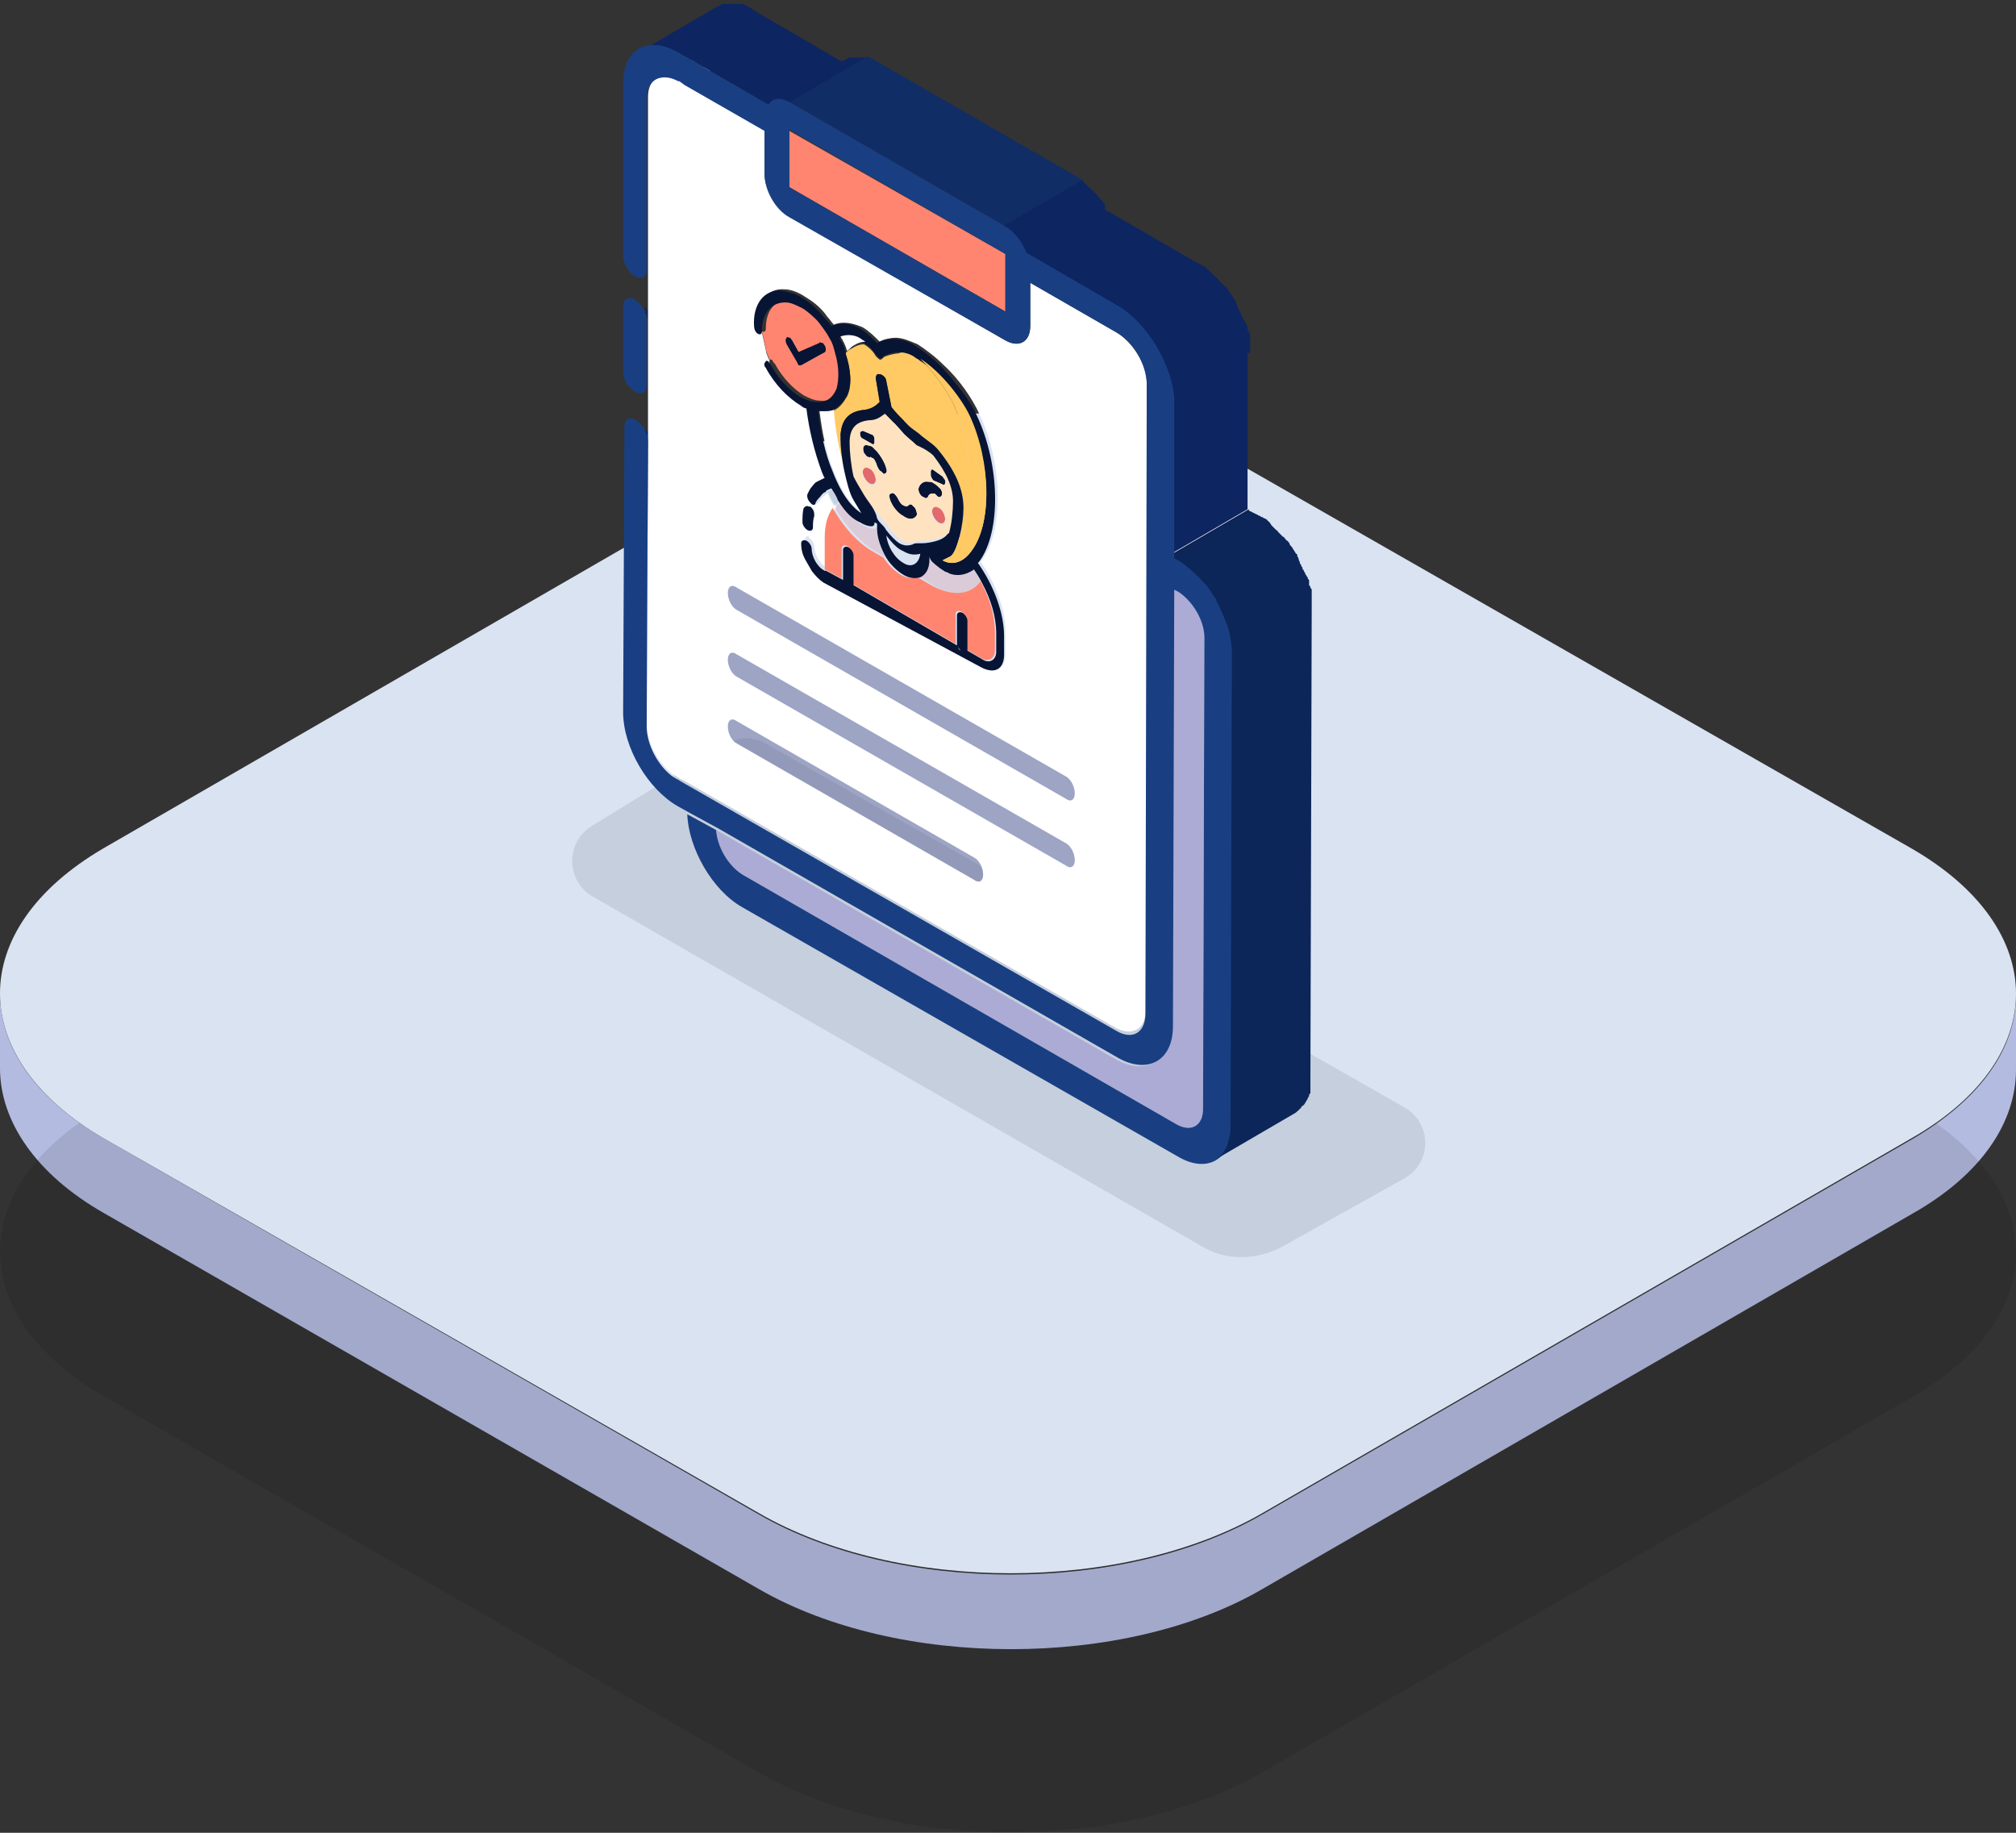 <?xml version="1.0" encoding="utf-8"?>
<!-- Generator: Adobe Illustrator 25.0.0, SVG Export Plug-In . SVG Version: 6.00 Build 0)  -->
<svg version="1.1" id="Objects" xmlns="http://www.w3.org/2000/svg" xmlns:xlink="http://www.w3.org/1999/xlink" x="0px" y="0px"
	 viewBox="0 0 154 140" style="enable-background:new 0 0 154 140;" xml:space="preserve">
<rect x="0" y="0" width="154" height="140" fill="#333333" stroke="none"/>
<style type="text/css">
	.st0{display:none;}
	.st1{display:inline;}
	.st2{fill:#081227;}
	.st3{fill:#0A1733;}
	.st4{display:inline;enable-background:new    ;}
	.st5{fill:#B4BBE1;}
	.st6{opacity:0.1;}
	.st7{fill:#DAE3F2;}
	.st8{opacity:0.1;fill:#111823;}
	.st9{fill:#0D2561;}
	.st10{fill:#FFFFFF;}
	.st11{opacity:0.2;}
	.st12{fill:#E2696C;}
	.st13{enable-background:new    ;}
	.st14{clip-path:url(#SVGID_2_);enable-background:new    ;}
	.st15{fill:#A95043;}
	.st16{fill:#FFC963;}
	.st17{fill:#7D3B32;}
	.st18{opacity:0.5;}
	.st19{fill:#5F6695;}
	.st20{clip-path:url(#SVGID_4_);enable-background:new    ;}
	.st21{fill:#818185;}
	.st22{fill:#86868A;}
	.st23{fill:#8B8B8F;}
	.st24{fill:#909094;}
	.st25{fill:#959599;}
	.st26{fill:#9A9A9E;}
	.st27{fill:#9F9FA3;}
	.st28{fill:#A4A4A8;}
	.st29{fill:#A9A9AD;}
	.st30{fill:#AEAEB3;}
	.st31{fill:#B3B3B8;}
	.st32{fill:#B8B8BD;}
	.st33{fill:#BDBDC2;}
	.st34{fill:#C2C2C7;}
	.st35{fill:#C7C7CC;}
	.st36{clip-path:url(#SVGID_6_);enable-background:new    ;}
	.st37{fill:#D7D7DC;}
	.st38{fill:#FF8570;}
	.st39{fill:#071434;}
	.st40{fill:#FFE2C0;}
	.st41{clip-path:url(#SVGID_8_);enable-background:new    ;}
	.st42{fill:#071332;}
	.st43{fill:#071536;}
	.st44{fill:#081538;}
	.st45{fill:#08163A;}
	.st46{fill:#08173C;}
	.st47{fill:#08183E;}
	.st48{fill:#091840;}
	.st49{fill:#091942;}
	.st50{fill:#091A44;}
	.st51{fill:#091B46;}
	.st52{fill:#ACABD5;}
	.st53{fill:#0A1D4B;}
	.st54{fill:#193F82;}
	.st55{fill:#0C2659;}
	.st56{fill:#102D66;}
</style>
<g class="st0">
	<g class="st1">
		<g>
			<g>
				<path class="st2" d="M-376.2,459.3c1,1.9,1.5,4.4,1.5,7.6c0,3.2-0.5,6.3-1.4,9.3c-1,3-2.3,5.7-4.1,8.1c-1.8,2.4-3.9,4.3-6.5,5.8
					c-2.5,1.5-4.7,2-6.5,1.7c-1.8-0.3-3.2-1.4-4.2-3.3c-1-1.9-1.5-4.4-1.5-7.6c0-3.2,0.5-6.3,1.4-9.3c1-3,2.3-5.7,4.1-8.1
					c1.8-2.4,3.9-4.3,6.4-5.8c2.5-1.5,4.7-2,6.5-1.7C-378.6,456.3-377.2,457.4-376.2,459.3z M-381.7,479.1c1.3-2.7,1.9-5.8,1.9-9.2
					c0-3.4-0.7-5.8-2-7c-1.3-1.2-3-1.2-5,0c-2.1,1.2-3.8,3.2-5,5.9c-1.3,2.7-1.9,5.8-1.9,9.2c0,3.4,0.7,5.8,2,7c1.3,1.2,3,1.2,5,0
					C-384.7,483.7-383,481.8-381.7,479.1"/>
			</g>
			<g>
				<path class="st2" d="M-361.7,443.2c2.8-1.6,4.9-2,6.5-1.1c1.5,0.9,2.3,2.7,2.3,5.4c0,1.7-0.3,3.6-1,5.6c-0.7,2-1.6,4.1-2.7,6.3
					c-1.1,2.2-2.3,4.3-3.6,6.4c-1.3,2.1-2.5,4-3.8,5.9l11.8-6.8l0,4.7l-18.8,10.8l0-4.2c1.7-2.5,3.3-5,4.8-7.5c1.6-2.5,3-4.8,4.2-7
					c1.2-2.2,2.2-4.3,2.9-6.2c0.7-1.9,1.1-3.5,1.1-4.9c0-1.3-0.3-2.2-0.9-2.9c-0.6-0.6-1.6-0.5-3,0.3c-1.4,0.8-2.5,2-3.2,3.5
					c-0.7,1.5-1.1,3-1.1,4.5l-4.8,2.8c0-2.3,0.5-4.5,1.3-6.5c0.8-2,1.9-3.8,3.3-5.4C-365,445.4-363.4,444.2-361.7,443.2z"/>
			</g>
		</g>
	</g>
	<g class="st1">
		<g>
			<g>
				<path class="st2" d="M120.1,460.1c1,1.9,1.5,4.4,1.5,7.6c0,3.2-0.5,6.3-1.4,9.3c-1,3-2.3,5.7-4.1,8.1c-1.8,2.4-3.9,4.3-6.5,5.8
					c-2.5,1.5-4.7,2-6.5,1.7c-1.8-0.3-3.2-1.4-4.2-3.3c-1-1.9-1.5-4.4-1.5-7.6c0-3.2,0.5-6.3,1.4-9.3c1-3,2.3-5.7,4.1-8.1
					c1.8-2.4,3.9-4.3,6.5-5.8c2.5-1.5,4.7-2,6.5-1.7C117.7,457.1,119.1,458.2,120.1,460.1z M114.5,479.9c1.3-2.7,1.9-5.8,1.9-9.2
					c0-3.4-0.7-5.8-2-7c-1.3-1.2-3-1.2-5-0.1c-2.1,1.2-3.8,3.2-5,5.9c-1.3,2.7-1.9,5.8-1.9,9.2c0,3.4,0.7,5.8,1.9,7
					c1.3,1.2,3,1.2,5.1,0C111.6,484.6,113.3,482.6,114.5,479.9"/>
			</g>
			<g>
				<path class="st2" d="M143.4,460l3.6-2.1l0,5l-3.6,2.1l0,5.8l-5,2.9l0-5.8l-13.4,7.8l0-4.6l12.7-28.3l5.6-3.3L143.4,460z
					 M138.7,462.7l0-14.2l-8.4,19.1L138.7,462.7"/>
			</g>
		</g>
	</g>
	<g class="st1">
		<g>
			<g>
				<path class="st2" d="M-133.8,337c1,1.9,1.5,4.4,1.5,7.6c0,3.2-0.5,6.3-1.4,9.3c-1,3-2.3,5.7-4.1,8.1c-1.8,2.4-3.9,4.3-6.5,5.8
					c-2.5,1.5-4.7,2-6.5,1.7c-1.8-0.3-3.2-1.4-4.2-3.3c-1-1.9-1.5-4.4-1.5-7.6c0-3.2,0.5-6.3,1.4-9.3c1-3,2.3-5.7,4.1-8.1
					c1.8-2.4,3.9-4.3,6.5-5.8c2.5-1.5,4.7-2,6.5-1.7C-136.2,334-134.8,335.1-133.8,337z M-139.4,356.8c1.3-2.7,1.9-5.8,1.9-9.2
					c0-3.4-0.7-5.8-2-7c-1.3-1.2-3-1.2-5,0c-2.1,1.2-3.8,3.2-5,5.9c-1.3,2.7-1.9,5.8-1.9,9.2c0,3.4,0.7,5.8,2,7s3,1.2,5,0
					C-142.3,361.5-140.7,359.5-139.4,356.8"/>
			</g>
			<g>
				<path class="st2" d="M-119.1,320.8c1.9-1.1,3.4-1.6,4.7-1.6c1.3,0,2.3,0.5,2.9,1.3c0.7,0.9,1,2.1,1,3.6c0,1.8-0.4,3.5-1.3,5.2
					c-0.8,1.7-1.9,3.1-3.1,4.2c1.5-0.5,2.8-0.4,3.7,0.4c1,0.8,1.5,2.2,1.5,4.3c0,1.7-0.4,3.5-1.1,5.4s-1.8,3.6-3.2,5.3
					c-1.4,1.7-3.1,3.1-5.1,4.3c-1.8,1-3.4,1.6-4.9,1.7c-1.5,0.1-2.6-0.3-3.5-1.4c-0.9-1-1.4-2.7-1.4-4.9l4.9-2.8
					c0,1.5,0.5,2.5,1.3,3.1c0.8,0.5,2,0.4,3.6-0.5c1.4-0.8,2.6-1.9,3.3-3.3c0.8-1.4,1.2-2.8,1.2-4.2c0-1.6-0.5-2.6-1.5-2.8
					c-1-0.3-2.3,0.1-4,1l-2,1.2l0-4.7l2.1-1.2c1.3-0.8,2.4-1.8,3.3-3c0.9-1.2,1.3-2.5,1.3-3.9c0-1.2-0.3-1.9-1-2.2
					c-0.7-0.3-1.6-0.1-2.7,0.5c-1.3,0.7-2.3,1.7-3,3c-0.7,1.3-1.1,2.6-1.2,3.9l-4.9,2.8c0.1-3,1-5.7,2.6-8.4
					C-123.9,324.4-121.7,322.3-119.1,320.8z"/>
			</g>
		</g>
	</g>
	<g class="st1">
		<g>
			<g>
				<path class="st2" d="M364.6,337.4c1,1.9,1.5,4.4,1.5,7.6c0,3.2-0.5,6.3-1.4,9.3c-1,3-2.3,5.7-4.1,8.1c-1.8,2.4-3.9,4.3-6.5,5.8
					c-2.5,1.5-4.7,2-6.5,1.7c-1.8-0.3-3.2-1.4-4.2-3.3c-1-1.9-1.5-4.4-1.5-7.6c0-3.2,0.5-6.3,1.4-9.3c1-3,2.3-5.7,4.1-8.1
					c1.8-2.4,3.9-4.3,6.5-5.8c2.5-1.5,4.7-2,6.5-1.7C362.3,334.4,363.7,335.5,364.6,337.4z M359.1,357.1c1.3-2.7,1.9-5.8,1.9-9.2
					c0-3.4-0.7-5.8-2-7c-1.3-1.2-3-1.2-5,0c-2.1,1.2-3.8,3.2-5,5.9c-1.3,2.7-1.9,5.8-1.9,9.2c0,3.4,0.7,5.8,2,7c1.3,1.2,3,1.2,5,0
					C356.1,361.8,357.8,359.9,359.1,357.1"/>
			</g>
			<g>
				<path class="st2" d="M388.1,316.6l0,5l-11.4,6.6l-1.2,8c0.6-1,1.3-2.1,2.3-3.1c1-1,2.1-1.9,3.3-2.6c1.9-1.1,3.6-1.6,4.9-1.3
					s2.3,1,3,2.2c0.7,1.2,1,2.8,1,4.7c0,2.2-0.4,4.4-1.2,6.5c-0.8,2.2-2,4.2-3.4,6c-1.5,1.8-3.2,3.3-5.1,4.4c-2,1.2-3.7,1.7-5.2,1.8
					c-1.4,0-2.6-0.4-3.4-1.4c-0.8-0.9-1.3-2.3-1.4-4l4.9-2.8c0.2,1.1,0.8,1.9,1.7,2.2c0.9,0.3,2,0.1,3.4-0.7
					c1.4-0.8,2.6-2.1,3.6-3.9c0.9-1.8,1.4-3.5,1.4-5.4c0-1.9-0.5-3.1-1.4-3.7c-0.9-0.6-2.1-0.4-3.5,0.4c-1.2,0.7-2.2,1.6-3,2.7
					c-0.9,1.1-1.5,2.3-1.8,3.5l-4.8,2.8l2.3-19.2L388.1,316.6z"/>
			</g>
		</g>
	</g>
	<g class="st1">
		<g>
			<g>
				<path class="st2" d="M-631.6,334.1c1,1.9,1.5,4.4,1.5,7.6c0,3.2-0.5,6.3-1.4,9.3c-1,3-2.3,5.7-4.1,8.1c-1.8,2.4-3.9,4.3-6.5,5.8
					c-2.5,1.5-4.7,2-6.5,1.7c-1.8-0.3-3.2-1.4-4.2-3.3c-1-1.9-1.5-4.4-1.5-7.6c0-3.2,0.5-6.3,1.4-9.3c1-3,2.3-5.7,4.1-8.1
					c1.8-2.4,3.9-4.3,6.5-5.8c2.5-1.5,4.7-2,6.5-1.7C-634,331.1-632.6,332.2-631.6,334.1z M-637.1,353.9c1.3-2.7,1.9-5.8,1.9-9.2
					c0-3.4-0.7-5.8-2-7c-1.3-1.2-3-1.2-5-0.1c-2.1,1.2-3.8,3.2-5,5.9c-1.3,2.7-1.9,5.8-1.9,9.2c0,3.4,0.7,5.8,1.9,7
					c1.3,1.2,3,1.2,5.1,0C-640.1,358.5-638.4,356.6-637.1,353.9"/>
			</g>
			<g>
				<polygon class="st2" points="-617.6,318.8 -617.5,350.1 -622.7,353.1 -622.8,328.3 -627.3,332.1 -627.3,327.7 -620.7,320.6 				
					"/>
			</g>
		</g>
	</g>
</g>
<g class="st0">
	<g class="st1">
		<path class="st3" d="M-572.9,385.1c0.3,0.2,0.5,0.4,0.5,0.7l0,7.3c0,0.6-0.8,1-1.8,1l-12.7,0c-0.5,0-0.9-0.1-1.3-0.3
			s-0.5-0.4-0.5-0.7c0-0.6,0.8-1,1.8-1l8.3,0l-13-7.5c-0.7-0.4-0.7-1.1,0-1.5c0.7-0.4,1.8-0.4,2.5,0l13,7.5l0-4.8c0-0.6,0.8-1,1.8-1
			C-573.7,384.8-573.2,384.9-572.9,385.1z"/>
	</g>
	<g class="st1">
		<path class="st3" d="M-536.4,394.5c1.7,1.1,1.7,2.8-0.1,3.8l-30.3,17.6c-1.4,0.8-3.6,1-5.5,0.5l-13.6-3.9
			c-0.5-0.1-0.9-0.3-1.2-0.5c-1.9-1.1-1.9-2.8,0-3.9l1.7-1l-5.5-3.2c-2.6-1.5-2.6-3.9,0-5.4l2.5-1.5c0.7-0.4,1.8-0.4,2.5,0
			c0.7,0.4,0.7,1.1,0,1.5l-2.5,1.5c-1.2,0.7-1.2,1.8,0,2.4l5.5,3.2l26.1-15.2c1.4-0.8,3.6-1.1,5.5-0.5l4.1,1.2l-10.9-6.3
			c-1.2-0.7-3.1-0.7-4.2,0l-2.5,1.5c-0.7,0.4-1.8,0.4-2.5,0c-0.7-0.4-0.7-1.1,0-1.5l2.5-1.5c2.6-1.5,6.7-1.5,9.3,0l19.1,11
			C-536.5,394.5-536.4,394.5-536.4,394.5z M-569.4,414.5l30.3-17.6c0.5-0.3,0.5-0.7,0-1c-0.1-0.1-0.2-0.1-0.3-0.1l-13.5-3.9
			c-0.4-0.1-1-0.1-1.4,0.1l-30.3,17.6c-0.5,0.3-0.4,0.7,0.1,1c0.1,0,0.2,0.1,0.3,0.1l13.5,3.9C-570.3,414.8-569.7,414.7-569.4,414.5
			"/>
	</g>
</g>
<g class="st0">
	<g class="st4">
		<g>
			<path class="st3" d="M-302.4,514.6c1.3,0.7,1.3,2,0,2.7c-1.3,0.7-3.4,0.7-4.7,0s-1.3-2,0-2.7
				C-305.8,513.8-303.7,513.8-302.4,514.6z"/>
		</g>
		<g>
			<path class="st3" d="M-294.2,509.8c10.7,6.2,10.8,16.2,0.1,22.4c-10.6,6.2-28,6.2-38.7,0c-10.7-6.2-10.8-16.2-0.1-22.4
				C-322.3,503.6-304.9,503.6-294.2,509.8z M-329.3,530.2c8.8,5.1,23,5.1,31.7,0c8.7-5.1,8.7-13.3-0.1-18.4c-8.8-5.1-23-5.1-31.7,0
				C-338.1,516.9-338,525.1-329.3,530.2"/>
		</g>
	</g>
	<g class="st1">
		<path class="st3" d="M-310.6,519.3c1,0.6,1,1.5,0,2l-10.5,6.1c-1,0.6-2.5,0.6-3.5,0c-1-0.6-1-1.5,0-2l10.5-6.1
			C-313.1,518.8-311.5,518.8-310.6,519.3z"/>
	</g>
</g>
<g class="st0">
	<g class="st1">
		<path class="st3" d="M-45.2,391.6c1.1,0.6,1.1,1.6,0,2.2c-1,0.6-2.7,0.6-3.8,0l-21.7-12.5l-27.2,15.8l27.4,15.8l14-8.1
			c1-0.6,2.7-0.6,3.8,0c1,0.6,1.1,1.6,0,2.2l-15.9,9.2c-1,0.6-2.7,0.6-3.8,0l-31.2-18c-1-0.6-1.1-1.6,0-2.2l31-18
			c1-0.6,2.7-0.6,3.8,0L-45.2,391.6z"/>
	</g>
	<g class="st1">
		<path class="st3" d="M-37.3,399c0.5,0.3,0.8,0.7,0.8,1.1c0,0.9-1.2,1.6-2.7,1.6l-36.7,0c-0.7,0-1.4-0.2-1.9-0.5
			c-0.5-0.3-0.8-0.7-0.8-1.1l-0.1-10.6c0-0.9,1.2-1.6,2.7-1.6c0.7,0,1.4,0.2,1.9,0.5c0.5,0.3,0.8,0.7,0.8,1.1l0.1,9.1l34,0
			C-38.5,398.6-37.8,398.7-37.3,399z"/>
	</g>
</g>
<g class="st0">
	<g class="st1">
		<path class="st3" d="M196.5,513.9c7.5,4.4,7.5,11.4,0.1,15.7c-7.4,4.3-19.6,4.3-27,0c-7.5-4.4-7.5-11.4-0.1-15.7
			C176.9,509.6,189,509.6,196.5,513.9z M183.7,530.7c5.2,0,11.1-2,13.6-5.5c2.3-3.3,1-7.2-3.3-9.7c-0.3-0.1-0.5-0.3-0.8-0.4
			c-5.2-2.6-12.4-2.9-18.2-0.9c-4.9,1.7-7.5,5-7.3,7.3c2.9-0.9,5.8-1.1,9-0.6c0.2-3.3,5-4.9,8.7-4.7c1.9,0.1,3.7,0.6,5,1.4
			c1.3,0.8,2.2,1.8,2.4,2.9c0.3,2.1-2.2,4.9-8.1,5.1C185.6,527.3,185.2,529,183.7,530.7 M178.3,530.3c1.4,0.3,1,0.4,1.9-0.4
			c2.1-1.9,1.6-4.3-1.1-5.8c-0.1-0.1-0.2-0.1-0.3-0.2c-2.8-1.5-7.2-1.5-10.3-0.2c-0.3,0.1-0.3,0.2-0.3,0.4c0.7,1.5,2.1,2.8,3.9,3.9
			C173.9,529.1,175.9,529.9,178.3,530.3 M181.7,519c-1.7,1-1.7,2.6,0,3.5c1.7,1,4.4,1,6.1,0c1.7-1,1.7-2.6,0-3.5
			C186.1,518,183.4,518,181.7,519"/>
	</g>
	<g class="st1">
		<path class="st3" d="M208.8,531.1c0.9,0.5,0.9,1.1,0,1.7c-2.2,1.3-4.5,2.6-6.7,3.9c-0.9,0.5-2,0.5-2.9,0c-0.6-0.3-1.2-0.7-1.7-1
			c-2.6,0.6-5,1.2-7.6,1.8c0,0.4,0,0.9,0,1.3c0,0.8-0.7,1.2-2.1,1.2c-3.1,0-6.3,0-9.4,0c-0.7,0-1.2-0.1-1.5-0.3
			c-0.4-0.2-0.5-0.5-0.5-0.9c0-0.4,0-0.8,0-1.3c0-0.1-0.1-0.2-0.2-0.2c-2.6-0.4-5-1-7.3-1.8c-0.5,0.3-1.1,0.6-1.5,0.9
			c-0.7,0.5-1.6,0.7-2.7,0.5c-2.6-1.5-5.1-3-7.7-4.5c-0.4-0.6-0.1-1.1,0.8-1.6c0.5-0.3,1-0.6,1.4-0.8c-1.1-1.5-2.1-2.9-3.2-4.4
			c-0.8,0-1.7,0-2.5,0c-0.6,0-1.1-0.1-1.4-0.3c-0.3-0.2-0.5-0.5-0.5-0.8c0-1.9,0-3.7,0-5.6c0-0.7,0.7-1.1,2-1.1c0.9,0,1.8,0,2.5,0
			c1.1-1.5,2.1-2.9,3.1-4.4c-0.2-0.1-0.5-0.3-0.8-0.5c-0.2-0.1-0.4-0.2-0.6-0.3c-0.1,0-0.2-0.1-0.2-0.1c-0.7-0.4-0.9-0.9-0.6-1.5
			c2.6-1.5,5.1-3,7.7-4.4c1-0.2,1.8-0.1,2.5,0.3c0.1,0,0.1,0.1,0.2,0.1c0.2,0.1,0.4,0.2,0.6,0.3c0.3,0.2,0.6,0.4,1,0.5
			c0.4-0.1,0.7-0.2,1.1-0.3c1.9-0.6,3.8-1,5.9-1.4c0.4-0.1,0.6-0.1,0.5-0.4c0-0.4,0-0.9,0-1.3c0-0.6,0.8-1.1,1.9-1.1
			c3.3,0,6.5,0,9.8,0c0.6,0,1,0.1,1.4,0.3c0.3,0.2,0.5,0.5,0.5,0.8c0,0.5,0,1,0,1.5c2.6,0.6,5.1,1.2,7.7,1.8c0.5-0.3,1.1-0.6,1.7-1
			c1-0.6,2-0.6,3,0c1.1,0.6,2.2,1.3,3.3,1.9c1.1,0.6,2.2,1.3,3.3,1.9c1,0.6,1,1.2,0,1.7c-0.6,0.3-1.2,0.7-1.7,1
			c1.1,1.5,2.1,2.9,3.2,4.4c0.7,0,1.5,0,2.4,0c0.7,0,1.2,0.1,1.5,0.3c0.3,0.2,0.5,0.5,0.5,0.9c0,1.8,0,3.7,0,5.5
			c0,0.8-0.7,1.2-2,1.2c-0.9,0-1.7,0-2.4,0c-1.1,1.5-2.1,2.9-3.1,4.4c0.3,0.2,0.7,0.4,1.1,0.6C208.4,530.9,208.6,531,208.8,531.1z
			 M200.6,534.5c1.5-0.9,2.9-1.7,4.3-2.5c-0.6-0.4-1.1-0.7-1.5-1c-0.8-0.5-0.9-1-0.3-1.5c1.8-1.5,2.9-3.2,3.6-5
			c0.2-0.7,0.9-0.9,2-0.9c0.7,0,1.5,0,2.1,0c0-1.2,0-2.4,0-3.6c-0.5,0-1.1,0-1.7,0c-0.9,0-1.5-0.1-1.9-0.3c-0.3-0.2-0.5-0.5-0.6-0.9
			c-0.6-1.7-1.8-3.2-3.4-4.7c-0.8-0.7-0.7-1.1,0.3-1.7c0.5-0.3,1-0.6,1.4-0.8c-1.5-0.9-2.9-1.7-4.4-2.5c-0.5,0.3-1,0.6-1.5,0.9
			c-0.9,0.5-1.7,0.6-2.8,0.2c-2.6-1-5.4-1.7-8.4-2c-0.6-0.1-1-0.2-1.2-0.3c-0.4-0.2-0.5-0.5-0.5-0.9c0-0.4,0-0.8,0-1.1
			c-2.1,0-4.2,0-6.2,0c0,0.4,0,0.8,0,1.2c0,0.7-0.5,1.1-1.7,1.2c-3.1,0.4-5.9,1.1-8.5,2.1c-0.9,0.4-1.8,0.3-2.6-0.2
			c-0.2-0.1-0.4-0.2-0.6-0.3c-0.3-0.2-0.6-0.4-1-0.6c-1.5,0.9-2.9,1.7-4.4,2.5c0.3,0.2,0.7,0.4,1,0.6c0.2,0.1,0.4,0.2,0.6,0.3
			c0.8,0.4,0.9,0.9,0.3,1.5c-1.8,1.5-2.9,3.2-3.6,5c-0.2,0.6-0.9,0.9-2,0.9c-0.7,0-1.5,0-2.1,0c0,1.2,0,2.4,0,3.6c0.6,0,1.3,0,2,0
			c0.7,0,1.2,0.1,1.6,0.3c0.3,0.2,0.5,0.4,0.6,0.7c0.6,1.8,1.8,3.4,3.6,4.9c0.7,0.6,0.6,1.1-0.3,1.6c-0.5,0.3-1,0.6-1.5,0.9
			c1.5,0.9,2.9,1.7,4.4,2.5c0.6-0.3,1.1-0.6,1.6-0.9c0.8-0.4,1.6-0.5,2.5-0.2c2.7,1,5.5,1.7,8.7,2.1c0.5,0.1,0.9,0.2,1.1,0.3
			c0.3,0.2,0.5,0.5,0.5,0.9c0,0.4,0,0.9,0,1.2c2.1,0,4.1,0,6.2,0c0-0.3,0-0.7,0-1.1c0-0.8,0.4-1.2,1.9-1.3c3-0.4,5.8-1,8.3-2
			c1-0.4,1.9-0.3,2.8,0.2c0.2,0.1,0.3,0.2,0.5,0.3C200,534.1,200.3,534.3,200.6,534.5 M197.4,535.7
			C197.4,535.7,197.4,535.7,197.4,535.7C197.4,535.7,197.4,535.7,197.4,535.7"/>
	</g>
</g>
<g class="st0">
	<g class="st1">
		<path class="st3" d="M456.3,398.6c0.9,0.5,1.2,1,0.8,1.7c-3.6,2.1-7.3,4.2-10.9,6.3c-0.7,0.2-1.4,0.3-2.1,0
			c-0.1-0.1-0.3-0.1-0.4-0.2c-0.7-0.4-0.8-1.1,0-1.6c0.5-0.3,1.1-0.6,1.6-0.9c1.6-0.9,3.2-1.9,4.9-2.8c0.1-0.1,0.2-0.1,0.4-0.3
			c-0.3,0-0.5,0-0.7,0c-5.7,0-11.4,0-17,0c-0.8,0-1.4-0.1-1.8-0.3c-0.4-0.2-0.6-0.6-0.6-1c0-1.1,0-2.2,0-3.3c-0.2,0-0.4,0.1-0.6,0.1
			c-7.2,0-14.4,0-21.6,0c-0.6,0-1.2,0-1.6-0.3c-0.6-0.4-0.8-0.7-0.6-1.2c0.2-0.5,0.8-0.7,1.6-0.8c0.2,0,0.4,0,0.6,0
			c7.9,0,15.8,0,23.8,0c0.8,0,1.4,0.1,1.8,0.3c0.4,0.2,0.6,0.6,0.6,1c0,1.1,0,2.2,0,3.3c5.4,0,10.8,0,16.1-0.1
			c-0.1,0-0.2-0.1-0.3-0.2c-1.2-0.7-2.5-1.4-3.8-2.2c-0.9-0.5-1.9-1.1-2.8-1.6c-1-0.6-0.7-1.6,0.6-1.9c0.9-0.2,1.6,0,2.3,0.3
			c0.6,0.3,1.1,0.6,1.7,1c0.7,0.4,1.5,0.8,2.2,1.3c1.1,0.7,2.3,1.3,3.4,2C454.6,397.6,455.5,398.1,456.3,398.6z"/>
	</g>
	<g class="st1">
		<path class="st3" d="M426.8,377.3c0.6,0.8,0.5,1.1-0.6,1.7c-9.3,5.4-18.6,10.8-28,16.3c-0.2,0.1-0.3,0.2-0.5,0.3
			c0.2,0.1,0.3,0.2,0.5,0.3c10.5,6.1,21,12.1,31.5,18.2c0.2,0.1,0.5,0.3,0.6,0.4c0.5,0.5,0.3,1-0.4,1.4c-0.7,0.3-1.6,0.4-2.4,0.1
			c-0.2-0.1-0.4-0.2-0.6-0.3c-11-6.4-22.1-12.7-33.1-19.1c-1.2-0.7-1.2-1.3,0-1.9c9.9-5.7,19.7-11.5,29.6-17.2
			c1.1-0.6,1.6-0.7,3-0.3C426.6,377.2,426.7,377.3,426.8,377.3z"/>
	</g>
</g>
<g>
	<path class="st5" d="M146.1,87l-49.7,28.7c-10.6,6.1-27.8,6.1-38.4,0L8,87c-5.4-3.1-8-7.1-8-11.1l0,5.7c0,4,2.7,8.1,8,11.1l50,28.7
		c10.6,6.1,27.9,6.1,38.4,0l49.7-28.7c5.3-3,7.9-7,7.9-11l0-5.7C154,80,151.4,83.9,146.1,87z"/>
	<path class="st6" d="M146,84.6c10.6,6.1,10.7,16,0.1,22.1l-49.7,28.7c-10.6,6.1-27.8,6.1-38.4,0L8,106.7
		c-10.6-6.1-10.7-16-0.1-22.1l49.7-28.7c10.6-6.1,27.8-6.1,38.4,0L146,84.6z"/>
	<path class="st7" d="M146,64.8c10.6,6.1,10.7,16,0.1,22.1l-49.7,28.7c-10.6,6.1-27.8,6.1-38.4,0L8,87C-2.6,80.9-2.7,71,7.9,64.8
		l49.7-28.7C68.1,30,85.4,30,96,36.2L146,64.8z"/>
	<g>
		<path class="st8" d="M98,95.2l9.3-5.2c2.1-1.2,2.1-4.2,0-5.4L58.5,56.8c-1-0.6-2.2-0.5-3.2,0.1l-10.1,6.2c-2,1.2-2,4.2,0.1,5.4
			l46.5,26.7C93.6,96.3,96,96.3,98,95.2z"/>
		<g>
			<path class="st9" d="M49.1,32.8C49.1,32.8,49.1,32.8,49.1,32.8c0.1,0.2,0.2,0.3,0.2,0.5c0,0,0,0,0,0c0,0.2,0.1,0.3,0.1,0.5l6-3.5
				c0,0,0,0,0,0c0,0,0,0,0,0c0,0,0,0,0,0c0,0,0,0,0,0c0,0,0,0,0,0c0,0,0,0,0,0c0,0,0,0,0,0c0,0,0,0,0,0c0,0,0,0,0,0c0,0,0,0,0,0
				c0,0,0,0,0,0c0,0,0,0,0,0c0,0,0,0,0,0c0,0,0,0,0,0c0,0,0,0,0,0c0,0,0,0,0,0c0,0,0,0,0,0c0,0,0,0,0,0c0,0,0,0,0,0c0,0,0,0,0-0.1
				c0,0,0,0,0-0.1c0,0,0,0,0,0c0,0,0,0,0,0c0,0,0-0.1-0.1-0.1c0,0,0-0.1-0.1-0.1c0,0,0,0,0-0.1c0,0,0,0,0,0c0,0,0,0,0,0c0,0,0,0,0,0
				c0,0,0,0,0,0c0,0,0,0,0,0c0,0,0,0,0,0c0,0,0,0,0,0c0,0,0,0,0,0c0,0,0,0,0,0c0,0,0,0,0,0c0,0,0,0,0,0c0,0,0,0,0,0c0,0,0,0,0,0
				c0,0,0,0,0,0c0,0,0,0,0,0c0,0,0,0,0,0c0,0,0,0,0,0c0,0,0,0,0,0c0,0,0,0,0,0c0,0,0,0,0,0c0,0,0,0,0,0c0,0,0,0,0,0c0,0,0,0,0,0
				c0,0,0,0,0,0c0,0,0,0,0,0c0,0,0,0,0,0c0,0,0,0,0,0c0,0,0,0,0,0c0,0,0,0,0,0c0,0,0,0-0.1,0c0,0,0,0-0.1,0c0,0-0.1,0-0.1,0l-6,3.5
				c0.1,0,0.2-0.1,0.3-0.1c0,0,0,0,0,0c0.1,0,0.2,0.1,0.4,0.1c0.1,0.1,0.3,0.2,0.4,0.3c0,0,0,0,0,0C49,32.5,49.1,32.6,49.1,32.8z"/>
			<path class="st9" d="M49.2,23.5C49.2,23.5,49.2,23.5,49.2,23.5c0.1,0.2,0.2,0.3,0.2,0.5c0,0,0,0,0,0c0,0.2,0.1,0.3,0.1,0.5l6-3.5
				c0,0,0,0,0,0c0,0,0,0,0,0c0,0,0,0,0,0c0,0,0,0,0,0c0,0,0,0,0,0c0,0,0,0,0,0c0,0,0,0,0,0c0,0,0,0,0,0c0,0,0,0,0,0c0,0,0,0,0,0
				c0,0,0,0,0,0c0,0,0,0,0,0c0,0,0,0,0,0c0,0,0,0,0,0c0,0,0,0,0,0c0,0,0,0,0,0c0,0,0,0,0,0c0,0,0,0,0,0c0,0,0,0,0,0c0,0,0,0,0-0.1
				c0,0,0,0,0-0.1c0,0,0,0,0,0c0,0,0,0,0,0c0,0,0-0.1-0.1-0.1c0,0,0-0.1-0.1-0.1c0,0,0,0,0-0.1c0,0,0,0,0,0c0,0,0,0,0,0c0,0,0,0,0,0
				c0,0,0,0,0,0c0,0,0,0,0,0c0,0,0,0,0,0c0,0,0,0,0,0c0,0,0,0,0,0c0,0,0,0,0,0c0,0,0,0,0,0c0,0,0,0,0,0c0,0,0,0,0,0c0,0,0,0,0,0
				c0,0,0,0,0,0c0,0,0,0,0,0c0,0,0,0,0,0c0,0,0,0,0,0c0,0,0,0,0,0c0,0,0,0,0,0c0,0,0,0,0,0c0,0,0,0,0,0c0,0,0,0,0,0c0,0,0,0,0,0
				c0,0,0,0,0,0c0,0,0,0,0,0c0,0,0,0,0,0c0,0,0,0,0,0c0,0,0,0,0,0c0,0,0,0,0,0c0,0,0,0-0.1,0c0,0,0,0-0.1,0c0,0-0.1,0-0.1,0l-6,3.5
				c0.1,0,0.2-0.1,0.3-0.1c0,0,0,0,0,0c0.1,0,0.2,0.1,0.4,0.1c0.1,0.1,0.3,0.2,0.4,0.3c0,0,0,0,0,0C49,23.2,49.1,23.4,49.2,23.5z"/>
			<g>
				<path class="st10" d="M63.3,37.6C63.2,37.6,63.2,37.6,63.3,37.6c-0.2,0.2-0.4,0.3-0.5,0.4c-0.1,0.1-0.2,0.3-0.3,0.4
					c-0.1,0.1-0.2,0.1-0.3,0.1c0,0-0.1-0.1-0.1-0.1c-0.1,0.1-0.1,0.3-0.1,0.4c0.1,0.1,0.1,0.2,0.2,0.4c0,0.1,0,0.1,0,0.2
					c0,0.1,0,0.3-0.1,0.4c0,0.2,0,0.3,0,0.5c0,0.2-0.1,0.3-0.2,0.3c0,0,0,0-0.1,0l0,0.5c0.2,0.1,0.4,0.4,0.4,0.6
					c0,0.6,0.4,1.4,1,1.7l0.1,0l0-2.4c0-1,0.2-1.7,0.6-2.3C63.6,38.4,63.4,38,63.3,37.6z"/>
			</g>
			<g class="st11">
				<path class="st12" d="M67,40.4c0,0.7,0.3,1.5,0.7,2.2L67,42.2c-1.2-0.7-2.4-2-3.2-3.4c0.1-0.2,0.2-0.3,0.4-0.4
					c0.6,1,1.2,1.5,1.7,1.7c0.5,0.3,0.8,0.3,0.9,0.3c0.1,0,0.2-0.1,0.2-0.2c0-0.1,0-0.1,0-0.2c0,0,0,0,0,0.1L67,40
					C67,40.1,67,40.3,67,40.4z"/>
			</g>
			<g class="st13">
				<defs>
					<path id="SVGID_1_" class="st13" d="M76.9,38.9C76.9,38.9,76.9,38.9,76.9,38.9l-6,3.5c0,0,0,0,0,0c1-0.6,2-1.2,3-1.7
						c0.2-0.1,0.5-0.3,0.8-0.5c0.2-0.1,0.5-0.3,0.8-0.4c0.2-0.1,0.5-0.3,0.7-0.4C76.4,39.1,76.7,39,76.9,38.9z"/>
				</defs>
				<clipPath id="SVGID_2_">
					<use xlink:href="#SVGID_1_"  style="overflow:visible;"/>
				</clipPath>
				<g class="st14">
					<polyline class="st15" points="70.9,42.3 76.9,38.9 76.9,38.9 70.9,42.3 70.9,42.3 					"/>
				</g>
			</g>
			<g class="st6">
				<path class="st9" d="M63.6,37.4c0.2,0.3,0.4,0.6,0.5,0.9c-0.1,0.1-0.3,0.3-0.4,0.4c-0.2-0.4-0.4-0.7-0.5-1.1
					C63.4,37.5,63.5,37.5,63.6,37.4z"/>
			</g>
			<g>
				<path class="st16" d="M70,27.2c0.1,0.1,0.2,0.1,0.3,0.2c1.1,1.1,2,2.4,2.5,3.4c1.6,3.5,1.7,7.9,0.5,10.2
					c0.2-0.8,0.3-1.6,0.3-2.2c0-1.4-0.6-2.8-1.9-4.4c-0.3-0.4-0.8-0.7-1.3-1.1c-0.3-0.3-0.7-0.5-1-0.8c-0.5-0.5-1-1-1.3-1.4l-0.4-2
					c0-0.2-0.2-0.4-0.4-0.5c0,0-0.1,0-0.1,0c-0.2-0.1-0.3,0.1-0.3,0.3l0.3,1.8c-0.2,0.2-0.5,0.5-1.1,0.6c-1.3,0.1-1.9,0.8-1.9,2.2
					c0,0.6,0.1,1.6,0.3,2.5c-0.5-1.5-0.8-3.1-0.9-4.6c0.5-0.2,0.8-0.6,1.1-1.1c0.4-0.8,0.3-2-0.1-3.2c0,0,0-0.1,0-0.1
					c0.1-0.2,0.3-0.3,0.5-0.4c0.3-0.2,0.6-0.3,0.9-0.3c0.5,0.3,0.8,0.7,0.9,0.9c0.1,0.1,0.1,0.1,0.2,0.2c0.1,0.1,0.2,0.1,0.3,0
					l0.1-0.1c0.1-0.1,0.8-0.3,1.1-0.3C69.1,26.8,69.5,27,70,27.2z"/>
			</g>
			<g>
				<path class="st10" d="M64.6,36c0.2,0.9,0.4,1.7,0.7,2.2l0.6,1c-0.5-0.3-1.4-1.1-2.2-3.2c-0.6-1.4-0.9-3-1.1-4.6
					c0.1,0,0.2,0,0.3,0c0.3,0,0.6,0,0.8-0.1C63.8,32.8,64.1,34.5,64.6,36z"/>
			</g>
			<g>
				<path class="st10" d="M85.3,25.4l-6.6-3.8l0,3.3c0,1.2-0.8,1.7-1.9,1.1l-16.5-9.5c-1-0.6-1.9-2-1.9-3.3l0-3.3l-6.1-3.5l-0.5-0.3
					c-1.3-0.7-2.3-0.1-2.3,1.3l0,13.1l0,3.8l0,4.9l0,4.3l-0.1,21.8c0,1.4,0.9,3.1,2.1,3.9c0.2,0.1,0.4,0.3,0.7,0.4l33,18.9
					c1.3,0.7,2.3,0.1,2.3-1.3l0.1-48C87.6,27.9,86.6,26.2,85.3,25.4z M59.9,22.1c0.5,0,1,0.2,1.5,0.5c0.1,0.1,0.2,0.1,0.3,0.2
					c0.5,0.3,1.1,0.8,1.5,1.4c0.2,0.2,0.3,0.4,0.5,0.6c0.7-0.3,1.5-0.1,2.2,0.2c0.5,0.3,0.9,0.7,1.3,1.1c0.3-0.2,0.9-0.3,1.2-0.3
					c0.5,0,1,0.2,1.7,0.5c0.6,0.4,1.3,0.9,2,1.6c1.2,1.1,2.2,2.6,2.7,3.7c1.8,3.8,1.9,8.9,0.2,11.2c0,0-0.1,0.1-0.1,0.1
					c1.2,1.7,2,3.9,1.9,5.7l0,1.4c0,1.1-0.8,1.5-1.7,1l-11.9-6.8c-0.3-0.2-0.7-0.5-0.9-0.9l-0.4-0.2l0-0.5c-0.2-0.5-0.4-1-0.4-1.4
					c0-0.2,0.2-0.3,0.4-0.2l0-0.5c0,0-0.1,0-0.1,0c-0.2-0.1-0.3-0.3-0.4-0.5c0,0,0-0.1,0-0.1c0-0.4,0-0.8,0.1-1.1
					c0-0.2,0.2-0.2,0.4-0.1c0,0,0,0,0.1,0c0,0,0.1,0.1,0.1,0.1c0-0.1,0.1-0.3,0.1-0.4c-0.2-0.2-0.3-0.5-0.2-0.7
					c0.1-0.2,0.2-0.3,0.3-0.5c0.1-0.2,0.3-0.3,0.4-0.4c0.2-0.1,0.4-0.2,0.6-0.3c-0.1-0.1-0.1-0.3-0.2-0.4c-0.6-1.5-1-3.2-1.2-4.9
					c-0.1-0.1-0.3-0.1-0.4-0.2c-1-0.6-2-1.6-2.7-2.9c-0.1-0.2-0.1-0.5,0-0.5c-0.1-0.3-0.3-0.6-0.3-0.9c-0.1-0.4-0.2-0.9-0.3-1.3
					c-0.2-0.1-0.3-0.4-0.3-0.6C57.8,23.1,58.6,22,59.9,22.1 M74.4,67.2L56.3,56.8c-0.4-0.2-0.7-0.8-0.7-1.3c0-0.5,0.3-0.7,0.7-0.4
					l18.1,10.4c0.4,0.2,0.7,0.8,0.7,1.3C75.1,67.3,74.8,67.5,74.4,67.2 M81.4,66.1L56.3,51.7c-0.4-0.2-0.7-0.8-0.7-1.3
					c0-0.5,0.3-0.7,0.7-0.4l25.1,14.4c0.4,0.2,0.7,0.8,0.7,1.3C82.1,66.2,81.8,66.4,81.4,66.1 M81.4,61L56.3,46.6
					c-0.4-0.2-0.7-0.8-0.7-1.3c0-0.5,0.3-0.7,0.7-0.4l25.1,14.4c0.4,0.2,0.7,0.8,0.7,1.3C82.1,61.1,81.8,61.3,81.4,61"/>
			</g>
			<g>
				<path class="st12" d="M66.4,35.7c0.3,0.2,0.5,0.6,0.5,0.9c0,0.3-0.2,0.5-0.5,0.3c-0.3-0.2-0.5-0.6-0.5-0.9
					C65.9,35.7,66.2,35.6,66.4,35.7z"/>
			</g>
			<g>
				<path class="st17" d="M70.9,42.3C70.9,42.3,70.9,42.3,70.9,42.3C70.9,42.3,70.9,42.3,70.9,42.3L70.9,42.3z"/>
			</g>
			<g>
				<path class="st17" d="M70.9,42.3L70.9,42.3L70.9,42.3C70.9,42.3,70.9,42.3,70.9,42.3C70.9,42.3,70.9,42.3,70.9,42.3z"/>
			</g>
			<g class="st18">
				<g>
					<path class="st19" d="M74.4,65.5c0.4,0.2,0.7,0.8,0.7,1.3c0,0.5-0.3,0.7-0.7,0.4L56.3,56.8c-0.4-0.2-0.7-0.8-0.7-1.3
						c0-0.5,0.3-0.7,0.7-0.4L74.4,65.5z"/>
				</g>
				<g>
					<path class="st19" d="M81.4,64.4c0.4,0.2,0.7,0.8,0.7,1.3c0,0.5-0.3,0.7-0.7,0.4L56.3,51.7c-0.4-0.2-0.7-0.8-0.7-1.3
						c0-0.5,0.3-0.7,0.7-0.4L81.4,64.4z"/>
				</g>
				<g>
					<path class="st19" d="M81.4,59.3c0.4,0.2,0.7,0.8,0.7,1.3c0,0.5-0.3,0.7-0.7,0.4L56.3,46.6c-0.4-0.2-0.7-0.8-0.7-1.3
						c0-0.5,0.3-0.7,0.7-0.4L81.4,59.3z"/>
				</g>
			</g>
			<g class="st13">
				<defs>
					<path id="SVGID_3_" class="st13" d="M56.2,2.6c0.4-0.2,1-0.2,1.6,0.1c-2,1.2-4,2.3-6,3.5c-0.6-0.4-1.2-0.4-1.6-0.1
						C52,5,54.4,3.6,56.2,2.6z"/>
				</defs>
				<clipPath id="SVGID_4_">
					<use xlink:href="#SVGID_3_"  style="overflow:visible;"/>
				</clipPath>
				<g class="st20">
					<path class="st21" d="M50.2,6.1l6-3.5c0.1,0,0.1-0.1,0.2-0.1l-6,3.5C50.3,6,50.2,6,50.2,6.1"/>
					<path class="st22" d="M50.4,6l6-3.5c0.1,0,0.1,0,0.2,0l-6,3.5C50.5,5.9,50.4,6,50.4,6"/>
					<path class="st23" d="M50.5,5.9l6-3.5c0,0,0.1,0,0.1,0l-6,3.5C50.6,5.9,50.6,5.9,50.5,5.9"/>
					<path class="st24" d="M50.7,5.9l6-3.5c0,0,0.1,0,0.1,0l-6,3.5C50.8,5.9,50.7,5.9,50.7,5.9"/>
					<path class="st25" d="M50.8,5.9l6-3.5c0,0,0.1,0,0.1,0l-6,3.5C50.9,5.9,50.8,5.9,50.8,5.9"/>
					<path class="st26" d="M50.9,5.9l6-3.5c0,0,0.1,0,0.1,0l-6,3.5C51,5.9,50.9,5.9,50.9,5.9"/>
					<path class="st27" d="M51,5.9l6-3.5c0,0,0.1,0,0.1,0l-6,3.5C51.1,5.9,51.1,5.9,51,5.9"/>
					<path class="st28" d="M51.1,5.9l6-3.5c0,0,0.1,0,0.1,0L51.1,5.9C51.2,5.9,51.2,5.9,51.1,5.9"/>
					<path class="st29" d="M51.2,6l6-3.5c0,0,0.1,0,0.1,0L51.2,6C51.3,6,51.2,6,51.2,6"/>
					<path class="st30" d="M51.3,6l6-3.5c0,0,0.1,0,0.1,0L51.3,6C51.4,6,51.3,6,51.3,6"/>
					<path class="st31" d="M51.4,6l6-3.5c0,0,0.1,0,0.1,0L51.4,6C51.5,6,51.4,6,51.4,6"/>
					<path class="st32" d="M51.5,6l6-3.5c0,0,0.1,0,0.1,0L51.5,6C51.6,6.1,51.5,6.1,51.5,6"/>
					<path class="st33" d="M51.6,6.1l6-3.5c0,0,0.1,0,0.1,0L51.6,6.1C51.6,6.1,51.6,6.1,51.6,6.1"/>
					<path class="st34" d="M51.7,6.1l6-3.5c0,0,0.1,0,0.1,0L51.7,6.1C51.7,6.2,51.7,6.1,51.7,6.1"/>
					<path class="st35" d="M51.8,6.2l6-3.5c0,0,0,0,0.1,0L51.8,6.2C51.8,6.2,51.8,6.2,51.8,6.2"/>
				</g>
			</g>
			<g class="st13">
				<defs>
					<path id="SVGID_5_" class="st13" d="M57.8,2.7C57.8,2.7,57.8,2.7,57.8,2.7l-6,3.5c0,0,0,0,0,0C53.8,5,55.8,3.9,57.8,2.7z"/>
				</defs>
				<clipPath id="SVGID_6_">
					<use xlink:href="#SVGID_5_"  style="overflow:visible;"/>
				</clipPath>
				<g class="st36">
					<path class="st35" d="M51.8,6.2l6-3.5c0,0,0,0,0.1,0L51.8,6.2C51.8,6.2,51.8,6.2,51.8,6.2"/>
				</g>
			</g>
			<g>
				<polygon class="st37" points="51.8,6.2 57.8,2.7 58.4,3 52.4,6.5 				"/>
			</g>
			<g>
				<path class="st38" d="M64.1,26.9c0.3,1,0.3,2,0.1,2.7c-0.3,0.7-0.8,1.1-1.6,1c-0.4,0-0.8-0.2-1.2-0.4c-0.8-0.5-1.6-1.3-2.2-2.4
					c-0.1-0.1-0.2-0.2-0.2-0.3c-0.1,0-0.1-0.1-0.2,0c-0.1-0.3-0.3-0.6-0.3-0.9c-0.1-0.4-0.2-0.9-0.3-1.3c0.2,0.1,0.3,0,0.3-0.2
					c0-1.4,0.7-2.2,1.8-2.2c0.4,0,0.8,0.2,1.2,0.4c0.1,0,0.1,0.1,0.2,0.1c0.4,0.3,0.9,0.7,1.2,1.1c0.3,0.4,0.6,0.8,0.8,1.2
					C63.8,26.2,64,26.6,64.1,26.9z M63,26.9c0.1-0.1,0.1-0.3,0-0.5c-0.1-0.1-0.1-0.2-0.2-0.2c-0.1,0-0.2-0.1-0.2,0L61,26.9l-0.5-0.9
					c-0.1-0.1-0.1-0.2-0.2-0.2s-0.2-0.1-0.2,0c-0.1,0.1-0.1,0.3,0,0.5l0.7,1.2l0.2,0.2l0.2,0L63,26.9"/>
			</g>
			<g>
				<path class="st38" d="M74.9,44.4c0.7,1.3,1.1,2.6,1.1,3.9l0,1.4c0,0.6-0.5,0.9-1,0.6l-1.2-0.7l0-2.3c0-0.2-0.2-0.5-0.4-0.6
					c-0.2-0.1-0.4,0-0.4,0.2l0,2.3l-7.9-4.6l0-2.3c0-0.2-0.2-0.5-0.4-0.6c-0.2-0.1-0.4,0-0.4,0.2l0,2.3l-1.3-0.7l0-2.4
					c0-1,0.2-1.7,0.6-2.3c0.8,1.4,1.9,2.7,3.2,3.4l0.7,0.4c0.3,0.5,0.8,1,1.3,1.3c0.5,0.3,0.9,0.3,1.3,0.2l1.2,0.7
					C72.9,45.6,74.2,45.4,74.9,44.4z"/>
			</g>
			<g class="st11">
				<path class="st12" d="M74.3,43.4c0.2,0.3,0.4,0.6,0.6,1c-0.7,1-2,1.2-3.5,0.4L70.2,44c0.4-0.2,0.7-0.6,0.7-1.4
					c0-0.1,0-0.1,0-0.2c0,0.1,0.1,0.3,0.2,0.4c0,0,0.4,0.4,0.9,0.7c0.1,0.1,0.3,0.1,0.4,0.2C72.9,43.9,73.6,44,74.3,43.4z"/>
			</g>
			<g>
				<path class="st12" d="M71.7,38.7c0.3,0.2,0.5,0.6,0.5,0.9c0,0.3-0.2,0.5-0.5,0.3c-0.3-0.2-0.5-0.6-0.5-0.9
					C71.1,38.7,71.4,38.6,71.7,38.7z"/>
			</g>
			<g>
				<path class="st39" d="M61.7,40.5C61.7,40.5,61.7,40.5,61.7,40.5c0.2,0.1,0.4,0,0.4-0.2c0-0.3,0-0.6,0.1-0.9c0-0.2,0-0.4-0.2-0.6
					c0,0,0,0,0,0c0,0-0.1-0.1-0.1-0.1c0,0,0,0-0.1,0c-0.2-0.1-0.3,0-0.4,0.1c-0.1,0.3-0.1,0.7-0.1,1.1
					C61.3,40.1,61.5,40.4,61.7,40.5z"/>
				<path class="st39" d="M67.5,36.2c0.2,0,0.3-0.2,0.2-0.4c0-0.1-0.2-0.7-0.7-1.3c-0.2-0.2-0.3-0.3-0.4-0.4
					C66.3,34,66.2,34,66.1,34c-0.2,0.1-0.2,0.3-0.1,0.6c0.1,0.1,0.2,0.3,0.3,0.3c0.1,0,0.1,0.1,0.2,0c0,0,0,0,0,0
					c0,0,0.1,0.1,0.2,0.1c0.2,0.2,0.3,0.6,0.3,0.6c0.1,0.2,0.2,0.4,0.3,0.4L67.5,36.2z"/>
				<path class="st39" d="M69,39.5c0.4,0.2,0.8,0.2,1-0.1c0.1-0.1,0-0.4-0.1-0.6c-0.1-0.1-0.1-0.1-0.2-0.2c-0.1-0.1-0.2-0.1-0.3,0
					c-0.1,0.1-0.2,0.1-0.4,0c-0.2-0.1-0.3-0.3-0.4-0.5c-0.1-0.2-0.2-0.3-0.3-0.4c-0.1,0-0.1-0.1-0.2,0c-0.2,0-0.2,0.2-0.1,0.5
					C68.2,38.8,68.5,39.2,69,39.5z"/>
				<path class="st39" d="M66.6,33.9c0.1,0.1,0.2,0,0.2-0.1l0-0.3c0-0.1-0.1-0.3-0.2-0.3c0,0,0,0,0,0l-0.7-0.3L65.7,33l0,0.2
					c0,0.1,0.1,0.3,0.2,0.3L66.6,33.9z"/>
				<path class="st39" d="M61,27.9l0.2,0l1.8-1c0.1-0.1,0.1-0.3,0-0.5c-0.1-0.1-0.1-0.2-0.2-0.2c-0.1,0-0.2-0.1-0.2,0L61,26.9
					l-0.5-0.9c-0.1-0.1-0.1-0.2-0.2-0.2c-0.1,0-0.2-0.1-0.2,0c-0.1,0.1-0.1,0.3,0,0.5l0.7,1.2L61,27.9z"/>
				<path class="st39" d="M74.7,43L74.7,43c0,0,0.1-0.1,0.1-0.1c1.7-2.3,1.6-7.4-0.2-11.2c-0.5-1.1-1.6-2.5-2.7-3.7
					c-0.7-0.7-1.4-1.2-2-1.6c-0.6-0.4-1.2-0.5-1.7-0.5c-0.3,0-0.9,0.1-1.2,0.3c-0.4-0.4-0.8-0.8-1.3-1.1c-0.7-0.4-1.4-0.5-2.2-0.2
					c-0.1-0.2-0.3-0.4-0.5-0.6c-0.5-0.6-1-1.1-1.5-1.4c-0.1-0.1-0.2-0.1-0.3-0.2c-0.5-0.3-1-0.4-1.5-0.5c-1.3-0.1-2.2,1-2.1,2.7
					c0,0.2,0.1,0.5,0.3,0.6c0.2,0.1,0.3,0,0.3-0.2c0-1.4,0.7-2.2,1.8-2.2c0.4,0,0.8,0.2,1.2,0.4c0.1,0,0.1,0.1,0.2,0.1
					c0.4,0.3,0.9,0.7,1.2,1.1c0.3,0.4,0.6,0.8,0.8,1.2c0.2,0.3,0.3,0.7,0.4,1.1c0.3,1,0.3,2,0.1,2.7c-0.3,0.7-0.8,1.1-1.6,1
					c-0.4,0-0.8-0.2-1.2-0.4c-0.8-0.5-1.6-1.3-2.2-2.4c-0.1-0.1-0.2-0.2-0.2-0.3c-0.1,0-0.1-0.1-0.2,0c-0.1,0.1-0.2,0.3,0,0.5
					c0.7,1.3,1.7,2.3,2.7,2.9c0.1,0.1,0.3,0.2,0.4,0.2c0.2,1.6,0.6,3.3,1.2,4.9c0.1,0.2,0.1,0.3,0.2,0.4c-0.2,0.1-0.4,0.2-0.6,0.3
					c-0.2,0.1-0.3,0.3-0.4,0.4c-0.1,0.1-0.2,0.3-0.3,0.5c-0.1,0.2,0,0.5,0.2,0.7c0,0,0,0,0,0c0,0,0,0,0,0c0,0,0.1,0.1,0.1,0.1
					c0.1,0.1,0.3,0.1,0.3-0.1c0.1-0.2,0.2-0.3,0.3-0.4c0.1-0.1,0.2-0.3,0.4-0.4c0,0,0.1,0,0.1-0.1c0.1-0.1,0.2-0.1,0.4-0.2v0
					c0.2,0.3,0.4,0.6,0.5,0.9c0.6,1,1.2,1.5,1.7,1.7c0.5,0.3,0.8,0.3,0.9,0.3c0.1,0,0.2-0.1,0.2-0.2c0-0.1,0-0.1,0-0.2
					c0,0,0,0,0,0.1L67,40c0,0.1,0,0.2,0,0.4c0,0.7,0.3,1.5,0.7,2.2c0.3,0.5,0.8,1,1.3,1.3c0.5,0.3,0.9,0.3,1.3,0.2
					c0.4-0.2,0.7-0.6,0.7-1.4c0-0.1,0-0.1,0-0.2c0,0.1,0.1,0.3,0.2,0.4c0,0,0.4,0.4,0.9,0.7c0.1,0.1,0.3,0.1,0.4,0.2
					c0.5,0.2,1.2,0.2,1.9-0.3l0,0c0.2,0.3,0.4,0.6,0.6,1c0.7,1.3,1.1,2.6,1.1,3.9l0,1.4c0,0.6-0.5,0.9-1,0.6l-1.2-0.7l0-2.3
					c0-0.2-0.2-0.5-0.4-0.6c-0.2-0.1-0.4,0-0.4,0.2l0,2.3l0,0l-7.9-4.6l0-2.3c0-0.2-0.2-0.5-0.4-0.6c-0.2-0.1-0.4,0-0.4,0.2l0,2.3
					l0,0l-1.3-0.7l-0.1,0c-0.6-0.3-1-1.1-1-1.7c0-0.2-0.2-0.5-0.4-0.6c-0.2-0.1-0.4,0-0.4,0.2c0,0.5,0.1,0.9,0.4,1.4
					c0.1,0.2,0.3,0.5,0.4,0.7c0.3,0.4,0.6,0.7,0.9,0.9L75,51c1,0.5,1.7,0.1,1.7-1l0-1.4C76.7,46.8,75.9,44.7,74.7,43z M66.1,37.9
					c-0.3-0.5-0.6-1-0.8-1.4c-0.2-0.9-0.3-1.9-0.3-2.6c0-1.1,0.5-1.6,1.5-1.7c0.6,0,0.9-0.3,1.2-0.5c0.4,0.4,0.9,0.9,1.4,1.5
					c0.3,0.3,0.7,0.6,1,0.9c0.4,0.3,0.8,0.7,1,0.9c1,1.3,1.5,2.4,1.5,3.5c0,0.7-0.1,1.7-0.3,2.4c-0.2,0.2-0.4,0.3-0.7,0.4
					c-0.3,0.1-0.8,0.2-1.2,0.2c-0.1,0-0.2,0-0.3,0c-0.1,0-0.3,0-0.4,0.1c-0.4,0.1-0.6,0.1-1-0.1c-0.3-0.2-0.6-0.5-1-1
					c-0.1-0.2-0.2-0.3-0.4-0.5c-0.1-0.1-0.2-0.2-0.3-0.4C66.9,39,66.4,38.4,66.1,37.9z M69,43c-0.7-0.4-1.2-1.3-1.3-2.1
					c0.4,0.5,0.8,1,1.3,1.2c0.5,0.3,0.9,0.3,1.3,0.2C70.2,43.1,69.6,43.4,69,43z M70.9,42.3C70.9,42.3,70.9,42.3,70.9,42.3
					C70.9,42.3,70.9,42.3,70.9,42.3C70.9,42.3,70.9,42.3,70.9,42.3z M74.2,42.1c-0.8,1.1-1.7,1-2.2,0.7l0.6-0.3
					c0.3-0.2,0.5-0.8,0.7-1.5c0.2-0.8,0.3-1.6,0.3-2.2c0-1.4-0.6-2.8-1.9-4.4c-0.3-0.4-0.8-0.7-1.3-1.1c-0.3-0.3-0.7-0.5-1-0.8
					c-0.5-0.5-1-1-1.3-1.4c0,0.2-0.1,0.4-0.3,0.3c0.2,0.1,0.3-0.1,0.3-0.3l-0.4-2c0-0.2-0.2-0.4-0.4-0.5c0,0-0.1,0-0.1,0
					c-0.2-0.1-0.3,0.1-0.3,0.3l0.3,1.8l0,0.2l0-0.2c-0.2,0.2-0.5,0.5-1.1,0.6c-1.3,0.1-1.9,0.8-1.9,2.2c0,0.6,0.1,1.6,0.3,2.5
					c0.2,0.9,0.4,1.7,0.7,2.2l0.6,1c-0.5-0.3-1.4-1.1-2.2-3.2c-0.6-1.4-0.9-3-1.1-4.6c0.1,0,0.2,0,0.3,0c0.3,0,0.6,0,0.8-0.1
					c0.5-0.2,0.8-0.6,1.1-1.1c0.4-0.8,0.3-2-0.1-3.2c0,0,0-0.1,0-0.1c-0.1-0.4-0.3-0.8-0.5-1.1c0.6-0.2,1.2-0.1,1.6,0.2
					c0.1,0.1,0.2,0.1,0.3,0.2c0.5,0.3,0.8,0.7,0.9,0.9c0.1,0.1,0.1,0.1,0.2,0.2c0.1,0.1,0.2,0.1,0.3,0l0.1-0.1
					c0.1-0.1,0.8-0.3,1.1-0.3c0.4,0,0.9,0.1,1.3,0.4c0.1,0.1,0.2,0.1,0.3,0.2c1.6,1,3.2,3.1,3.8,4.4C75.7,35.3,75.8,40,74.2,42.1z
					 M73.2,49.4c0,0.1,0.1,0.2,0.2,0.3C73.2,49.6,73.2,49.5,73.2,49.4z"/>
				<path class="st39" d="M70.6,38c0.1,0.1,0.3,0.1,0.3-0.1c0,0,0.1-0.2,0.3-0.2c0.1,0,0.1,0,0.2,0c0,0,0,0,0,0
					c0.1,0.1,0.1,0.1,0.2,0.2c0.1,0.1,0.2,0.1,0.3,0c0.1-0.1,0.1-0.4-0.1-0.6c-0.1-0.1-0.3-0.3-0.5-0.4c-0.1-0.1-0.3-0.1-0.4-0.1
					c-0.5-0.1-0.7,0.4-0.7,0.4c-0.1,0.2,0,0.5,0.2,0.7L70.6,38z"/>
				<path class="st39" d="M72,37c0.1,0.1,0.2,0,0.2-0.1l0-0.2l-0.2-0.3l-0.7-0.5c0,0,0,0,0,0c-0.1-0.1-0.2,0-0.2,0.1l0,0.3
					c0,0.1,0.1,0.3,0.2,0.4L72,37z"/>
			</g>
			<g>
				<path class="st10" d="M65.2,26.4c-0.2,0.1-0.3,0.3-0.5,0.4c-0.1-0.4-0.3-0.8-0.5-1.1c0.6-0.2,1.2-0.1,1.6,0.2
					c0.1,0.1,0.2,0.1,0.3,0.2C65.8,26.1,65.5,26.2,65.2,26.4z"/>
			</g>
			<g>
				<path class="st40" d="M71.3,34.8c1,1.3,1.5,2.4,1.5,3.5c0,0.7-0.1,1.7-0.3,2.4c-0.2,0.2-0.4,0.3-0.7,0.4
					c-0.3,0.1-0.8,0.2-1.2,0.2c-0.1,0-0.2,0-0.3,0c-0.1,0-0.3,0-0.4,0.1c-0.4,0.1-0.6,0.1-1-0.1c-0.3-0.2-0.6-0.5-1-1
					c-0.1-0.2-0.2-0.3-0.4-0.5c-0.1-0.1-0.2-0.2-0.3-0.4c-0.4-0.5-0.9-1.1-1.2-1.6c-0.3-0.5-0.6-1-0.8-1.4c-0.2-0.9-0.3-1.9-0.3-2.6
					c0-1.1,0.5-1.6,1.5-1.7c0.6,0,0.9-0.3,1.2-0.5c0.4,0.4,0.9,0.9,1.4,1.5c0.3,0.3,0.7,0.6,1,0.9C70.7,34.3,71.1,34.6,71.3,34.8z
					 M70,39.4c0.1-0.1,0-0.4-0.1-0.6c-0.1-0.1-0.1-0.1-0.2-0.2c-0.1-0.1-0.2-0.1-0.3,0c-0.1,0.1-0.2,0.1-0.4,0
					c-0.2-0.1-0.3-0.3-0.4-0.5c-0.1-0.2-0.2-0.3-0.3-0.4c-0.1,0-0.1-0.1-0.2,0c-0.2,0-0.2,0.2-0.1,0.5c0.2,0.5,0.6,1,1,1.2
					C69.4,39.7,69.8,39.7,70,39.4 M70.9,37.9c0,0,0.1-0.2,0.3-0.2c0.1,0,0.1,0,0.2,0c0,0,0,0,0,0c0.1,0.1,0.1,0.1,0.2,0.2
					c0.1,0.1,0.2,0.1,0.3,0c0.1-0.1,0.1-0.4-0.1-0.6c-0.1-0.1-0.3-0.3-0.5-0.4c-0.1-0.1-0.3-0.1-0.4-0.1c-0.5-0.1-0.7,0.4-0.7,0.4
					c-0.1,0.2,0,0.5,0.2,0.7l0.2,0.1C70.7,38.1,70.9,38,70.9,37.9 M67.5,36.2c0.2,0,0.3-0.2,0.2-0.4c0-0.1-0.2-0.7-0.7-1.3
					c-0.2-0.2-0.3-0.3-0.4-0.4C66.3,34,66.2,34,66.1,34c-0.2,0.1-0.2,0.3-0.1,0.6c0.1,0.1,0.2,0.3,0.3,0.3c0.1,0,0.1,0.1,0.2,0
					c0,0,0,0,0,0c0,0,0.1,0.1,0.2,0.1c0.2,0.2,0.3,0.6,0.3,0.6c0.1,0.2,0.2,0.4,0.3,0.4L67.5,36.2 M71.7,40c0.3,0.2,0.5,0,0.5-0.3
					c0-0.3-0.2-0.8-0.5-0.9c-0.3-0.2-0.5,0-0.5,0.3C71.1,39.4,71.4,39.8,71.7,40 M66.4,37c0.3,0.2,0.5,0,0.5-0.3
					c0-0.3-0.2-0.8-0.5-0.9c-0.3-0.2-0.5,0-0.5,0.3C65.9,36.4,66.2,36.8,66.4,37 M72.2,36.9l0-0.2l-0.2-0.3l-0.7-0.5c0,0,0,0,0,0
					c-0.1-0.1-0.2,0-0.2,0.1l0,0.3c0,0.1,0.1,0.3,0.2,0.4L72,37C72.1,37.1,72.2,37,72.2,36.9 M65.7,33.2c0,0.1,0.1,0.3,0.2,0.3
					l0.7,0.4c0.1,0.1,0.2,0,0.2-0.1l0-0.3c0-0.1-0.1-0.3-0.2-0.3c0,0,0,0,0,0l-0.7-0.3L65.7,33L65.7,33.2"/>
			</g>
			<g class="st13">
				<defs>
					<path id="SVGID_7_" class="st13" d="M64.7,4.5c-0.2,0.2-0.2,0.5-0.2,0.9l-6,3.5c0-0.4,0.1-0.7,0.3-0.9
						C60.5,6.9,62.9,5.5,64.7,4.5z"/>
				</defs>
				<clipPath id="SVGID_8_">
					<use xlink:href="#SVGID_7_"  style="overflow:visible;"/>
				</clipPath>
				<g class="st41">
					<path class="st42" d="M58.7,8l6-3.5c0,0,0,0,0,0L58.7,8C58.7,8,58.7,8,58.7,8"/>
					<path class="st39" d="M58.7,8l6-3.5c0,0,0,0.1-0.1,0.1l-6,3.5C58.6,8.1,58.6,8,58.7,8"/>
					<path class="st43" d="M58.6,8.1l6-3.5c0,0,0,0.1,0,0.1l-6,3.5C58.6,8.2,58.6,8.2,58.6,8.1"/>
					<path class="st44" d="M58.5,8.2l6-3.5c0,0,0,0.1,0,0.1l-6,3.5C58.5,8.3,58.5,8.3,58.5,8.2"/>
					<path class="st45" d="M58.5,8.3l6-3.5c0,0,0,0.1,0,0.1L58.5,8.3C58.5,8.4,58.5,8.4,58.5,8.3"/>
					<path class="st46" d="M58.5,8.4l6-3.5c0,0,0,0.1,0,0.1L58.5,8.4C58.5,8.5,58.5,8.5,58.5,8.4"/>
					<path class="st47" d="M58.5,8.5l6-3.5c0,0,0,0.1,0,0.1L58.5,8.5C58.5,8.6,58.5,8.6,58.5,8.5"/>
					<path class="st48" d="M58.5,8.6l6-3.5c0,0,0,0.1,0,0.1L58.5,8.6C58.5,8.7,58.5,8.7,58.5,8.6"/>
					<path class="st49" d="M58.4,8.7l6-3.5c0,0,0,0.1,0,0.1L58.4,8.7C58.4,8.8,58.4,8.7,58.4,8.7"/>
					<path class="st50" d="M58.4,8.8l6-3.5c0,0,0,0.1,0,0.1L58.4,8.8C58.4,8.9,58.4,8.8,58.4,8.8"/>
					<polyline class="st51" points="58.4,8.9 64.4,5.4 64.4,5.4 58.4,8.9 58.4,8.9 					"/>
				</g>
			</g>
			<g>
				<path class="st16" d="M70.3,27.4c1.6,1,3.2,3.1,3.8,4.4c1.6,3.5,1.7,8.2,0.1,10.3c-0.8,1.1-1.7,1-2.2,0.7l0.6-0.3
					c0.3-0.2,0.5-0.8,0.7-1.5c1.2-2.3,1.1-6.7-0.5-10.2C72.3,29.8,71.4,28.5,70.3,27.4z"/>
			</g>
			<path class="st9" d="M59.6,7.6c0.1,0,0.2,0,0.3,0.1c0,0,0,0,0,0c0.1,0,0.2,0.1,0.4,0.2l6-3.5c0,0,0,0-0.1,0c0,0-0.1,0-0.1,0
				c0,0-0.1,0-0.1,0c0,0-0.1,0-0.1,0c0,0-0.1,0-0.1,0c0,0,0,0,0,0c0,0,0,0,0,0c0,0,0,0-0.1,0c0,0-0.1,0-0.1,0c0,0-0.1,0-0.1,0
				c0,0-0.1,0-0.1,0c0,0,0,0-0.1,0c0,0,0,0,0,0c0,0,0,0,0,0c0,0-0.1,0-0.1,0c0,0-0.1,0-0.1,0c0,0-0.1,0-0.1,0c0,0,0,0,0,0
				c0,0,0,0,0,0c0,0-0.1,0-0.1,0c-0.1,0-0.1,0-0.2,0.1l-0.4,0.2l-6.7-3.9c0,0-0.1-0.1-0.1-0.1c-0.1,0-0.1-0.1-0.2-0.1
				c0,0-0.1,0-0.1-0.1c0,0,0,0,0,0c0,0,0,0,0,0c-0.1,0-0.1,0-0.2-0.1c-0.1,0-0.1,0-0.2-0.1c0,0,0,0,0,0c0,0,0,0,0,0c0,0-0.1,0-0.1,0
				c-0.1,0-0.1,0-0.2,0c0,0-0.1,0-0.1,0c0,0,0,0,0,0c0,0,0,0-0.1,0c-0.1,0-0.1,0-0.2,0c0,0-0.1,0-0.1,0c0,0,0,0,0,0c0,0,0,0,0,0
				c-0.1,0-0.1,0-0.2,0c0,0-0.1,0-0.1,0c0,0,0,0-0.1,0c0,0,0,0-0.1,0c-0.1,0-0.2,0-0.2,0c0,0,0,0,0,0c0,0,0,0,0,0
				c-0.1,0-0.2,0-0.2,0.1c0,0,0,0,0,0c-0.1,0-0.2,0.1-0.3,0.1l-6,3.5c0.1-0.1,0.2-0.1,0.3-0.1c0.1,0,0.2-0.1,0.3-0.1c0,0,0,0,0,0
				c0.1,0,0.2,0,0.3,0c0,0,0,0,0.1,0c0.1,0,0.2,0,0.3,0c0,0,0,0,0,0c0.1,0,0.2,0,0.3,0.1c0,0,0,0,0,0c0.1,0,0.2,0.1,0.4,0.1
				c0,0,0,0,0,0c0.1,0,0.3,0.1,0.4,0.2c0,0,0,0,0,0C51.6,3.9,51.7,4,51.8,4L58.7,8l0.7-0.4C59.4,7.6,59.5,7.6,59.6,7.6
				C59.6,7.6,59.6,7.6,59.6,7.6z"/>
			<g>
				<path class="st52" d="M90,45.2c1.1,0.6,2,2.2,2,3.5l-0.1,36c0,1.3-0.9,1.8-2,1.2L56.7,66.8c-1.1-0.6-1.9-2.1-2-3.4l30.5,17.5
					c2.3,1.3,4.2,0.2,4.2-2.4l0.1-33.6L90,45.2z"/>
			</g>
			<g>
				<polygon class="st53" points="89.4,42.4 95.4,38.9 95.4,41.4 89.4,44.9 				"/>
			</g>
			<g>
				<polygon class="st38" points="76.8,19.4 76.8,23.8 60.3,14.3 60.3,10 				"/>
			</g>
			<g>
				<path class="st54" d="M90,42.7c2.3,1.3,4.2,4.6,4.2,7.2l-0.1,36c0,2.7-1.9,3.8-4.2,2.4L56.7,69.3c-2.3-1.3-4.1-4.5-4.2-7.1
					l2.2,1.2c0.1,1.3,0.9,2.7,2,3.4l33.2,19.1c1.1,0.6,2,0.1,2-1.2l0.1-36c0-1.3-0.9-2.8-2-3.5l-0.6-0.3l0-2.5L90,42.7z"/>
			</g>
			<path class="st55" d="M100.2,46.3c0-0.1,0-0.1,0-0.2c0-0.1,0-0.1,0-0.2c0-0.1,0-0.1,0-0.2c0-0.1,0-0.1,0-0.2c0-0.1,0-0.1,0-0.2
				c0-0.1,0-0.1,0-0.2c0-0.1,0-0.1-0.1-0.2c0-0.1,0-0.1-0.1-0.2c0-0.1,0-0.1,0-0.2c0,0,0,0,0,0c0,0,0,0,0-0.1c0-0.1,0-0.1-0.1-0.2
				c0-0.1,0-0.1-0.1-0.2c0-0.1-0.1-0.1-0.1-0.2c0-0.1-0.1-0.1-0.1-0.2c0,0,0-0.1-0.1-0.1c0,0,0,0,0,0c0,0,0,0,0-0.1
				c0-0.1-0.1-0.1-0.1-0.2c0-0.1-0.1-0.1-0.1-0.2c0-0.1-0.1-0.2-0.1-0.3c0-0.1-0.1-0.2-0.1-0.2c0,0,0,0,0-0.1c0,0,0-0.1-0.1-0.1
				c-0.1-0.2-0.2-0.3-0.3-0.5c-0.1-0.1-0.2-0.2-0.2-0.3c0,0,0,0,0,0c0,0,0,0,0,0c-0.1-0.1-0.1-0.2-0.2-0.2C98.1,41.1,98.1,41,98,41
				c-0.1-0.1-0.1-0.1-0.2-0.2c-0.1-0.1-0.1-0.1-0.2-0.2c0,0,0,0,0,0c0,0,0,0,0,0c0-0.1-0.1-0.1-0.1-0.1c-0.1-0.1-0.1-0.1-0.2-0.2
				c-0.1-0.1-0.1-0.1-0.2-0.2C97.1,40,97,40,97,39.9c0,0-0.1,0-0.1-0.1c0,0,0,0,0,0c0,0-0.1,0-0.1-0.1c-0.1,0-0.1-0.1-0.2-0.1
				c-0.1,0-0.1-0.1-0.2-0.1c-0.1,0-0.1-0.1-0.2-0.1c-0.1,0-0.1-0.1-0.2-0.1c0,0,0,0,0,0l-0.6-0.3l-6,3.5l0.6,0.3
				c0.3,0.2,0.6,0.4,0.8,0.6c0,0,0,0,0,0c0.3,0.2,0.5,0.5,0.8,0.7c0,0,0,0,0,0c0.2,0.3,0.5,0.5,0.7,0.8c0,0,0,0,0,0
				c0.2,0.3,0.4,0.6,0.6,0.9c0,0,0,0,0,0.1c0.2,0.3,0.3,0.6,0.5,1c0,0,0,0,0,0c0.1,0.3,0.3,0.7,0.4,1c0,0,0,0,0,0
				c0.2,0.7,0.3,1.4,0.3,2.1l-0.1,36c0,0.3,0,0.6-0.1,0.9c0,0,0,0,0,0c-0.1,0.3-0.1,0.5-0.2,0.7c0,0,0,0,0,0
				c-0.1,0.2-0.2,0.3-0.3,0.5c0,0-0.1,0.1-0.1,0.1c-0.1,0.1-0.3,0.3-0.5,0.4l6-3.5c0.2-0.1,0.3-0.2,0.5-0.4c0,0,0.1-0.1,0.1-0.1
				c0-0.1,0.1-0.1,0.2-0.2c0.1-0.1,0.1-0.2,0.2-0.3c0,0,0,0,0,0c0,0,0,0,0,0c0-0.1,0.1-0.1,0.1-0.2c0-0.1,0.1-0.1,0.1-0.2
				c0-0.1,0-0.1,0.1-0.2c0,0,0-0.1,0-0.1c0,0,0,0,0,0c0,0,0-0.1,0-0.1c0-0.1,0-0.1,0-0.2c0-0.1,0-0.1,0-0.2c0-0.1,0-0.1,0-0.2
				c0-0.1,0-0.1,0-0.2c0,0,0,0,0,0l0.1-36C100.2,46.4,100.2,46.3,100.2,46.3z"/>
			<g>
				<polygon class="st56" points="60.3,7.8 66.3,4.3 82.8,13.8 76.8,17.3 				"/>
			</g>
			<path class="st9" d="M95.5,26.8c0-0.1,0-0.1,0-0.2c0-0.1,0-0.1,0-0.2c0-0.1,0-0.1,0-0.2c0-0.1,0-0.1,0-0.2c0,0,0,0,0,0
				c0,0,0,0,0,0c0-0.1,0-0.1,0-0.2c0-0.1,0-0.1,0-0.2c0-0.1,0-0.1-0.1-0.2c0-0.1,0-0.1-0.1-0.2c0,0,0-0.1,0-0.1c0,0,0,0,0,0
				c0,0,0,0,0-0.1c0-0.1,0-0.1-0.1-0.2c0-0.1,0-0.1-0.1-0.2c0-0.1-0.1-0.1-0.1-0.2c0-0.1-0.1-0.1-0.1-0.2c0,0,0-0.1-0.1-0.1
				c0,0,0,0,0,0c0,0,0,0,0-0.1c0-0.1-0.1-0.1-0.1-0.2c0-0.1-0.1-0.1-0.1-0.2c0-0.1-0.1-0.2-0.1-0.3c0-0.1-0.1-0.1-0.1-0.2
				c0,0,0,0,0-0.1c0,0,0-0.1-0.1-0.1c-0.1-0.2-0.2-0.3-0.3-0.5c-0.1-0.1-0.2-0.2-0.2-0.3c0,0,0,0,0,0c0,0,0,0,0,0
				c-0.1-0.1-0.1-0.2-0.2-0.2c-0.1-0.1-0.1-0.1-0.2-0.2c-0.1-0.1-0.1-0.1-0.2-0.2c-0.1-0.1-0.1-0.1-0.2-0.2c0,0,0,0,0,0c0,0,0,0,0,0
				c0-0.1-0.1-0.1-0.1-0.1c-0.1-0.1-0.1-0.1-0.2-0.2c-0.1-0.1-0.1-0.1-0.2-0.2c-0.1-0.1-0.1-0.1-0.2-0.2c0,0-0.1,0-0.1-0.1
				c0,0,0,0,0,0c0,0-0.1,0-0.1-0.1c-0.1,0-0.1-0.1-0.2-0.1c-0.1,0-0.1-0.1-0.2-0.1c-0.1,0-0.1-0.1-0.2-0.1c-0.1,0-0.1-0.1-0.2-0.1
				c0,0,0,0,0,0l-6.9-4c0,0,0,0,0,0c0,0,0-0.1,0-0.1c0,0,0-0.1,0-0.1c0,0,0-0.1,0-0.1c0,0,0-0.1,0-0.1c0,0,0-0.1-0.1-0.1
				c0,0,0-0.1-0.1-0.1c0,0,0,0,0,0c0,0,0,0,0,0c0-0.1-0.1-0.2-0.2-0.2c0-0.1-0.1-0.1-0.1-0.2c0,0-0.1-0.1-0.1-0.1c0,0,0,0,0,0
				c0,0,0,0,0,0c0,0,0-0.1-0.1-0.1c0,0,0-0.1-0.1-0.1c0,0,0-0.1-0.1-0.1c0,0-0.1-0.1-0.1-0.1c0,0-0.1-0.1-0.1-0.1
				c0,0-0.1-0.1-0.1-0.1c0,0,0,0,0,0c0,0,0,0,0,0c0,0-0.1,0-0.1-0.1c0,0-0.1,0-0.1-0.1c0,0-0.1,0-0.1-0.1c0,0-0.1,0-0.1-0.1
				c0,0-0.1,0-0.1-0.1c0,0-0.1,0-0.1,0c0,0,0,0,0,0l-6,3.5c0.2,0.1,0.3,0.2,0.5,0.4c0,0,0,0,0,0c0.2,0.1,0.3,0.3,0.5,0.5
				c0,0,0,0,0,0c0.1,0.2,0.3,0.4,0.4,0.6c0,0,0,0,0,0c0.1,0.2,0.2,0.4,0.3,0.6l6.9,4c0.3,0.2,0.6,0.4,0.8,0.6c0,0,0,0,0,0
				c0.3,0.2,0.5,0.5,0.8,0.7c0,0,0,0,0,0c0.2,0.3,0.5,0.5,0.7,0.8c0,0,0,0,0,0c0.2,0.3,0.4,0.6,0.6,0.9c0,0,0,0,0,0.1
				c0.2,0.3,0.3,0.6,0.5,1c0,0,0,0,0,0c0.1,0.3,0.3,0.7,0.4,1c0,0,0,0,0,0c0.1,0.3,0.2,0.7,0.2,1c0,0,0,0,0,0c0.1,0.3,0.1,0.7,0.1,1
				l0,11.9l6-3.5l0-11.9C95.5,27,95.5,26.9,95.5,26.8z"/>
			<g>
				<path class="st54" d="M48.5,29.9c0.5,0.3,0.9,0.1,0.9-0.5l0-4.9c0-0.6-0.4-1.3-0.9-1.6c-0.5-0.3-0.9-0.1-0.9,0.5l0,4.9
					C47.5,28.9,48,29.6,48.5,29.9z"/>
				<path class="st54" d="M85.3,23.3l-6.9-4c-0.3-0.8-0.9-1.6-1.6-2L60.3,7.8C59.6,7.4,59,7.5,58.7,8L51.8,4
					c-2.3-1.3-4.2-0.3-4.2,2.4l0,13.1c0,0.6,0.4,1.3,0.9,1.6c0.5,0.3,0.9,0.1,0.9-0.5l0-13.1c0-1.4,1.1-2,2.4-1.3l0.1,0l0.4,0.3
					l6.1,3.5l0,3.3c0,1.2,0.8,2.7,1.9,3.3L76.8,26c1,0.6,1.9,0.1,1.9-1.1l0-3.3l6.6,3.8c1.3,0.7,2.3,2.5,2.3,4l-0.1,48
					c0,1.5-1,2.1-2.3,1.3l-33-18.9l-0.5-0.3c-0.1,0-0.1-0.1-0.2-0.1c-1.2-0.8-2.1-2.5-2.1-3.9l0.1-21.8c0-0.6-0.4-1.3-0.9-1.6
					c-0.5-0.3-0.9-0.1-0.9,0.5l-0.1,21.8c0,2.7,1.9,5.9,4.2,7.2l0.9,0.5l2.2,1.2l30.5,17.5c2.3,1.3,4.2,0.2,4.2-2.4l0.1-33.6l0-2.5
					l0-11.9C89.5,27.8,87.6,24.6,85.3,23.3z M76.8,23.8l-16.5-9.5l0-4.4l16.5,9.5L76.8,23.8z"/>
			</g>
		</g>
	</g>
</g>
</svg>
